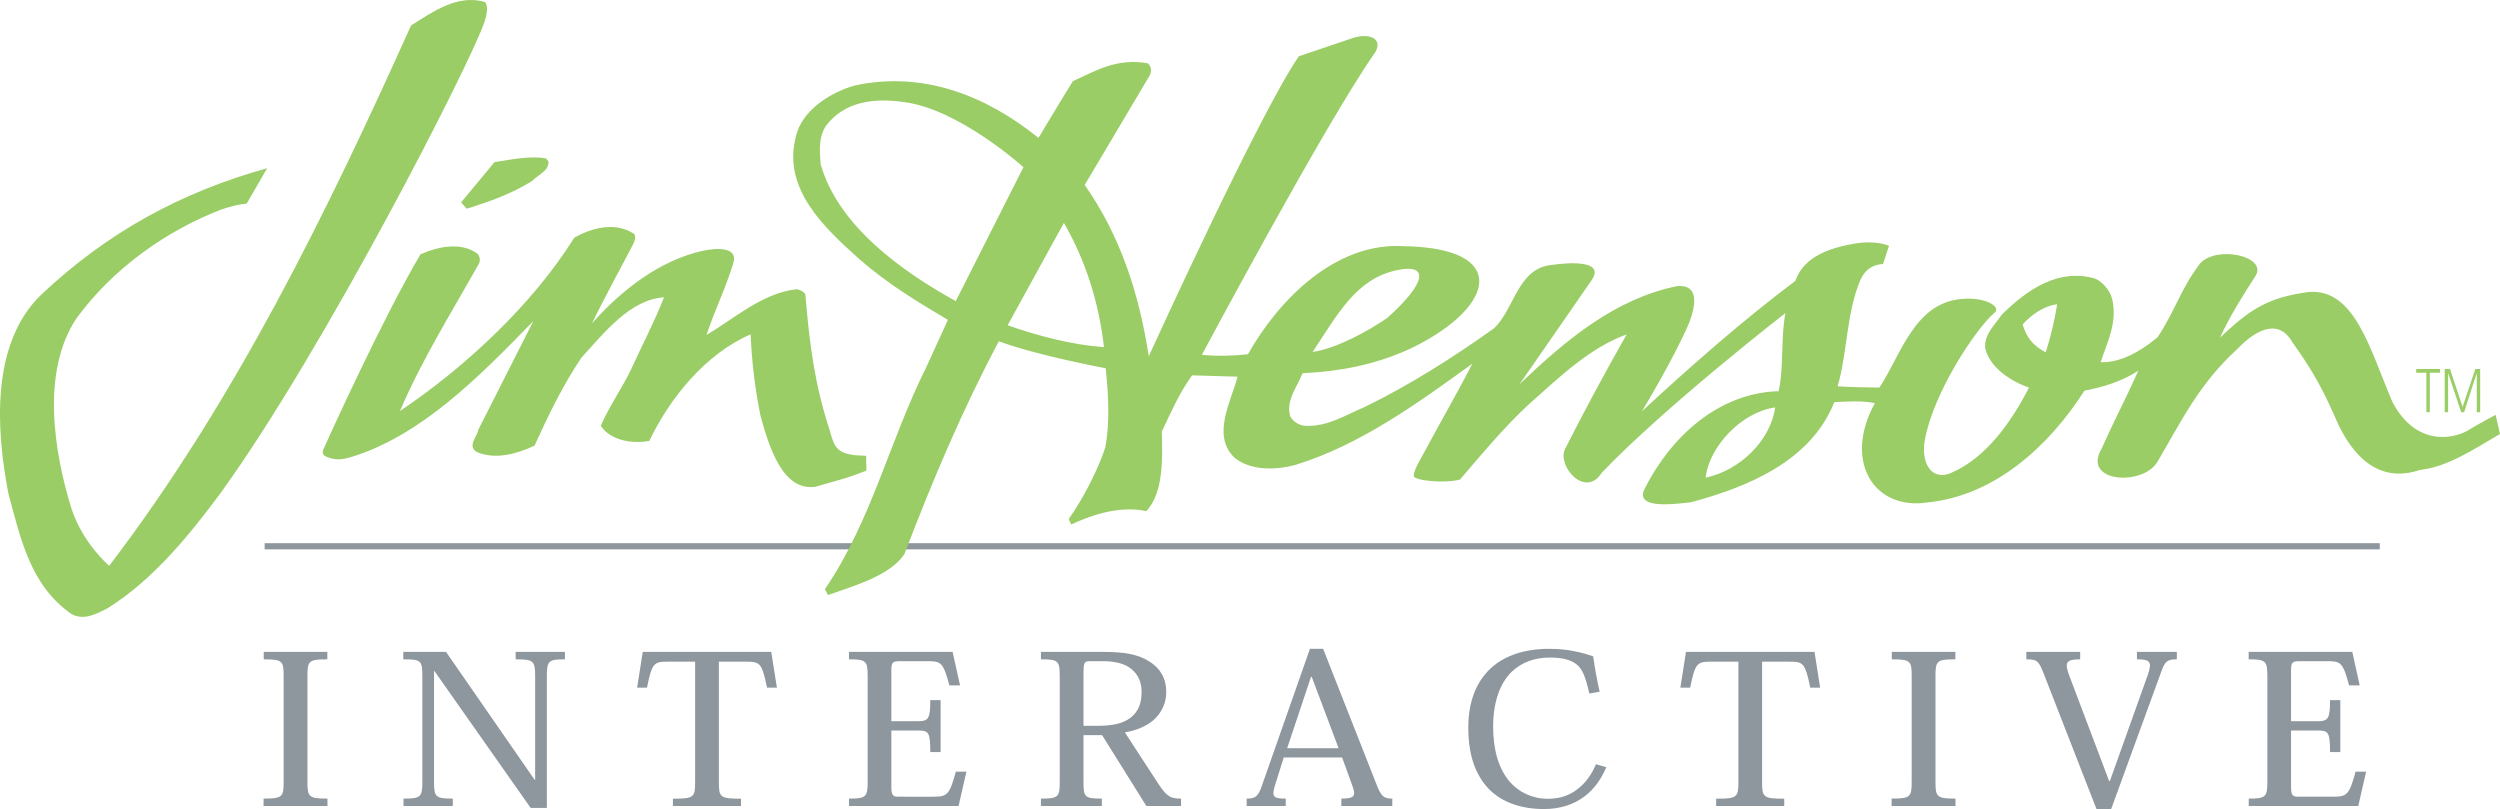 <?xml version="1.0" encoding="utf-8"?>
<!-- Generator: Adobe Illustrator 16.0.0, SVG Export Plug-In . SVG Version: 6.00 Build 0)  -->
<!DOCTYPE svg PUBLIC "-//W3C//DTD SVG 1.1//EN" "http://www.w3.org/Graphics/SVG/1.1/DTD/svg11.dtd">
<svg version="1.1" id="Layer_1" xmlns="http://www.w3.org/2000/svg" xmlns:xlink="http://www.w3.org/1999/xlink" x="0px" y="0px"
	 width="1000px" height="323.614px" viewBox="0 0 1000 323.614" enable-background="new 0 0 1000 323.614" xml:space="preserve">
<g>
	<rect x="105.86" y="217.28" fill="#8E979D" width="846.052" height="2.466"/>
	<path fill="#9ACD66" d="M193.87,8.559c-5.162,15.716-63.712,130.592-105.561,188.568c-12.367,16.658-27.074,34.854-45.267,46.163
		c-4.313,2.18-9.43,5.116-14.479,2.296c-16.587-11.52-20.35-30.47-25.192-48.113c-4.955-25.672-7.157-60.088,13.147-79.635
		c26.454-24.985,56.096-41.022,90.35-50.567l-8.19,14.179c-2.845,0.275-5.688,0.826-10.141,2.34
		c-21.957,8.489-43.202,23.401-57.955,43.546c-14.225,21.383-8.993,53.573-1.949,76.262c4.68,14.021,15.049,22.716,15.049,22.716
		C94.296,159.96,131.19,83.996,164.435,10.164c8.695-5.415,18.446-12.55,29.528-9.383C193.963,0.781,195.936,2.18,193.87,8.559"/>
	<path fill="#9ACD66" d="M219.383,64.608c0.229,3.763-4.13,5.254-6.425,7.709c-8.213,5.162-17.116,8.305-26.291,11.173l-2.226-2.547
		l13.374-16.106c7.228-1.102,14.019-2.57,20.559-1.492"/>
	<path fill="#9ACD66" d="M253.27,97.646c-2.57,5.116-10.852,20.121-16.473,31.708c11.838-13.422,27.211-25.237,44.256-29.023
		c4.497-0.986,14.456-2.087,12.252,4.979c-3.19,10.508-7.249,18.217-10.692,28.679c11.519-6.86,22.326-16.749,36.043-18.309
		c1.241,0.252,2.777,0.78,3.488,2.065c1.744,20.832,3.809,36.181,9.752,54.445c1.79,6.422,2.707,9.13,10.415,9.91l4.154,0.229
		l0.09,5.897c-8.031,3.236-12.457,4.129-20.374,6.47c-12.894,1.883-18.377-15.255-21.979-28.335
		c-2.134-10.554-3.511-21.405-3.946-32.625c-18.102,7.8-32.442,25.65-40.541,42.628c-6.516,1.216-15.441,0.022-19.411-6.08
		c3.374-7.709,8.306-14.684,11.954-22.164c4.428-9.727,9.407-19.18,13.354-29.184c-13.468,0.826-23.792,13.973-33.061,24.159
		c-7.526,11.151-13.262,23.125-18.746,35.173c-6.63,3.118-15.302,5.735-22.874,2.638c-4.267-2.296-0.161-6.035,0.389-9.018
		l22.025-43.477c-21.611,22.254-45.15,46.162-73.418,54.561c-2.821,0.776-5.506,1.26-8.856-0.116c0,0-2.843-0.574-1.744-3.053
		c1.538-3.557,23.815-52.676,38.845-78.052c6.859-3.121,16.083-5.048,22.598-0.436c1.24,1.033,1.491,3.052,0.711,4.291
		c-10.919,19.433-22.874,38.567-31.501,58.803c26.362-17.734,53.069-42.696,69.701-69.311c6.977-3.969,16.039-6.333,23.335-1.928
		C253.019,93.172,255.22,93.7,253.27,97.646"/>
	<path fill="#9ACD66" d="M682.262,191.072c13.834-2.959,25.88-14.823,27.829-28.105C696.625,164.8,683.57,178.706,682.262,191.072
		 M809.045,129.79c1.605,5.117,3.901,8.282,9.224,11.15c2.318-7.158,3.694-13.605,4.588-19.226
		C817.718,122.265,812.625,125.798,809.045,129.79z M558.667,108.086c-16.106,3.464-23.38,17.23-33.612,32.694
		c9.385-1.331,22.025-8.214,29.85-13.605C570.782,112.973,571.676,105.287,558.667,108.086z M425.55,89.158l-22.507,40.953
		c12.115,4.199,25.397,7.801,38.545,8.742C439.569,121.026,434.223,104.117,425.55,89.158z M361.561,40.816
		c-11.906-1.675-23.584-0.321-31.063,9.361c-3.097,4.496-2.684,10.025-2.249,15.486c7.022,24.756,32.648,42.95,54.055,54.789
		l27.071-53.572C409.375,66.88,383.748,43.661,361.561,40.816z M549.742,21.429c-19.615,27.991-68.99,120.498-68.99,120.498
		c5.827,0.596,12.573,0.436,18.423-0.229c12.23-21.682,34.92-44.9,62.292-43.225c42.078,0.62,37.099,23.677,4.405,40.15
		c-14.042,6.837-28.61,9.888-44.854,10.668c-2.11,5.484-6.836,10.921-4.91,17.276c1.263,2.25,3.764,3.762,6.563,3.784
		c8.856,0.139,15.44-4.288,23.357-7.638c17.618-8.582,34.987-19.548,51.644-31.433c8.121-7.755,9.452-23.976,22.897-25.283
		c5.85-0.895,21.705-2.295,16.128,6.011c-4.427,6.47-28.932,41.757-28.932,41.757c18.77-18.056,38.661-34.392,63.05-39.302
		c2.316-0.207,10.69-0.711,4.863,14.638c-6.011,14.179-18.882,35.38-18.882,35.38c19.799-18.288,40.31-36.344,61.349-52.129
		c3.419-9.98,14.386-13.33,23.793-14.936c4.703-0.758,9.636-0.666,13.674,0.895c0,0-2.433,7.411-2.386,7.25
		c-4.657,0.391-7.181,2.501-8.948,6.172c-5.758,13.215-5.208,28.816-9.224,42.789c5.071,0.344,11.152,0.436,16.726,0.505
		c8.559-12.963,13.973-33.979,32.994-35.448c9.336-0.895,15.945,3.189,13.031,5.53c-6.951,5.735-24.412,31.547-27.9,51.004
		c-1.561,9.336,2.776,16.129,10.21,13.191c14.547-6.08,24.688-21.062,31.479-34.255c-6.838-2.363-15.623-7.755-17.528-15.785
		c-0.436-5.552,3.808-9.2,6.677-13.444c10.301-10.141,22.896-18.745,37.559-14.293c3.233,1.56,5.986,5.139,6.699,8.626
		c1.88,9.361-2.157,16.749-4.749,24.756c7.593,0.16,15.256-3.762,22.758-9.98c7.25-10.921,8.949-18.813,16.956-29.482
		c6.652-7.434,26.866-3.005,22.347,4.749c-5.162,7.938-10.417,16.381-14.317,24.871c11.563-10.898,18.539-15.969,35.24-18.24
		c18.653-1.767,24.688,22.874,33.729,43.936c8.879,17.117,23.86,15.785,31.591,10.575c3.969-2.362,9.684-5.39,9.684-5.39
		l1.765,7.641c-11.195,6.561-21.152,13.191-31.937,14.362c-12.847,4.403-25.489-0.345-34.505-22.119
		c-5.807-13.146-10.532-20.349-16.703-29.068c-5.829-10.095-15.395-4.06-22.025,2.937c-15.165,13.835-22.188,28.542-31.823,44.968
		c-5.826,9.959-30.515,8.376-22.322-5.3c5.23-11.745,9.407-19.409,14.659-31.11c-6.216,4.107-13.973,6.607-21.588,8.007
		c-13.743,21.636-35.495,42.008-62.772,44.716c-21.384,3.233-33.818-16.381-21.062-39.715c-5.049-1.101-10.876-0.619-16.2-0.435
		c-9.475,23.931-35.217,34.115-57.379,40.082c-6.08,0.642-22.508,3.027-18.562-5.277c10.646-21.2,29.826-38.499,53.663-39.165
		c2.157-9.498,0.803-21.728,2.73-31.248c0,0-47.652,36.938-73.463,63.852c-6.493,10.368-17.828-2.434-14.775-9.317
		c8.052-15.945,15.853-30.307,24.708-45.977c-14.752,5.3-26.681,16.932-39.254,28.059c-10.279,9.636-18.698,19.823-27.441,30.011
		c-6.079,1.583-18.125,0.458-18.491-1.447c0.229-2.959,2.616-6.309,4.68-10.323c6.241-11.702,12.824-22.898,18.792-34.622
		c-22.025,15.991-45.038,32.555-70.529,40.425c-7.869,2.205-18.125,2.524-24.641-2.844c-9.269-8.924-1.193-22.645,1.238-32.374
		l-18.17-0.528c-4.91,6.723-8.466,14.776-12.114,22.508c0.321,10.807,0.688,24.572-6.195,31.801
		c-11.38-2.457-23.286,2.179-30.079,5.367c-0.825-2.272-0.137,0-0.939-2.272c5.941-8.188,12.022-20.556,14.569-28.448
		c1.926-9.819,1.33-21.246,0.206-31.8c0,0-27.348-5.071-42.744-10.783c-14.843,27.923-26.497,55.708-37.81,85.188
		c-5.828,8.694-20.35,12.666-30.515,16.313l-1.26-2.317c18.629-27.323,25.947-59.652,40.563-88.812l8.65-18.929
		c-12.116-7.204-24.183-14.431-35.471-24.342c-14.271-12.78-30.537-28.06-25.444-48.571c2.203-10.76,13.676-17.918,23.357-20.764
		c27.761-6.171,53.229,4.245,73.786,20.879c0,0,9.017-15.074,13.766-22.691c8.717-3.901,17.412-9.43,30.008-7.135
		c1.767,1.56,1.47,4.038,0.161,5.781l-25.443,42.858c14.179,20.305,21.658,42.95,25.627,68.531c0,0,44.465-97.623,60.042-119.993
		l20.925-7.089C548.39,12.643,553.574,15.969,549.742,21.429z"/>
	<path fill="#8E979D" d="M113.456,270.385c0-6.057-0.529-6.652-7.963-6.652v-2.982h25.445v2.982c-7.433,0-7.961,0.596-7.961,6.652
		v42.375c0,6.035,0.528,6.678,8.008,6.678v2.959h-25.559v-2.959c7.502,0,8.031-0.643,8.031-6.678"/>
	<path fill="#8E979D" d="M213.877,311.958h0.184v-41.594c0-6.104-0.78-6.631-7.802-6.631v-2.982h19.709v2.982
		c-6.47,0-7.227,0.551-7.227,6.631v52.814h-6.47l-38.453-54.697h-0.208v44.303c0,6.08,0.69,6.654,7.504,6.654v2.959h-19.709v-2.959
		c6.838,0,7.526-0.574,7.526-6.654v-42.469c0-6.148-0.572-6.582-7.617-6.582v-2.982h17.093"/>
	<path fill="#8E979D" d="M287.546,312.829c0,6.035,0.437,6.654,8.856,6.654v2.914H269.17v-2.914c8.444,0,8.879-0.619,8.879-6.654
		v-48.154H267.22c-5.667,0-6.425,0.434-8.421,10.391h-3.946l2.249-14.314h51.394l2.27,14.314h-3.946
		c-2.087-10.072-2.89-10.391-8.488-10.391h-10.784"/>
	<path fill="#8E979D" d="M339.606,322.397v-2.959c6.767,0,7.457-0.643,7.457-6.678v-42.375c0-6.057-0.712-6.652-7.479-6.652v-2.982
		h41.456l2.984,13.42h-4.267c-2.479-9.34-3.419-9.703-8.811-9.703h-10.896c-3.19,0-3.511,0.525-3.511,3.969v20.053h10.529
		c4.291,0,5.048-0.873,5.048-8.443h4.13v20.783h-4.13c0-8.098-0.712-8.623-5.024-8.623h-10.553v22.689
		c0,3.328,0.78,3.785,2.73,3.785H373.4c5.438,0,6.446-0.734,8.926-10.025h4.244l-3.144,13.742"/>
	<path fill="#8E979D" d="M433.396,290.323h5.943c5.666,0,9.957-0.941,12.917-3.26c3.121-2.498,4.383-5.686,4.383-10.391
		c0-3.693-1.377-6.977-4.222-9.178c-2.408-1.906-5.919-3.027-11.403-3.027h-5.139c-2.249,0-2.479,0.732-2.479,5.115
		 M463.385,313.586c3.439,5.209,4.978,5.852,9.04,5.852v2.959h-13.882L440.83,294.04h-7.434v18.744c0,6.125,0.483,6.654,7.344,6.654
		v2.959h-24.366v-2.959c6.951,0,7.524-0.619,7.524-6.699v-42.33c0-6.08-0.574-6.676-7.524-6.676v-2.982h24.709
		c8.787,0,14.109,0.938,18.836,3.945c4.13,2.682,6.585,6.539,6.585,12.16c0,3.74-1.399,7.639-4.612,10.713
		c-2.524,2.432-6.767,4.566-11.953,5.369L463.385,313.586z"/>
	<path fill="#8E979D" d="M524.71,270.776h-0.319l-9.523,28.494h20.559 M513.491,302.987l-3.188,10.164
		c-1.72,5.391-1.444,6.287,3.993,6.287v2.959H498.67v-2.959c3.35,0,4.543-0.803,5.919-4.682l19.388-55.223h5.277l21.29,54.076
		c1.904,5.002,3.007,5.828,6.379,5.828v2.959H536.55v-2.959c5.643,0,5.85-1.309,4.244-5.529l-3.946-10.922H513.491z"/>
	<path fill="#8E979D" d="M642.525,306.887c-2.112,4.91-4.865,8.766-8.628,11.609c-4.381,3.326-9.819,5.117-16.266,5.117
		c-9.361,0-16.634-2.732-21.728-7.641c-5.874-5.965-8.581-14.064-8.581-24.986c0-10.232,3.144-18.467,9.293-23.951
		c5.254-4.703,13.031-7.502,22.941-7.502c3.81,0,7.09,0.275,10.556,1.033c2.386,0.457,4.726,1.121,7.156,1.973
		c0.69,4.727,1.493,9.381,2.594,14.133l-4.13,0.732c-1.423-6.17-2.639-9.934-5.392-11.883c-2.111-1.516-5.23-2.502-10.371-2.502
		c-5.987,0-11.287,1.811-15.439,5.828c-4.291,4.242-7.273,11.588-7.273,21.748c0,8.789,1.905,16.613,6.677,22.143
		c3.624,4.129,8.971,6.768,15.165,6.768c4.498,0,8.512-1.172,11.861-3.83c3.12-2.318,5.575-5.668,7.435-9.982"/>
	<path fill="#8E979D" d="M704.837,312.829c0,6.035,0.46,6.654,8.856,6.654v2.914h-27.234v-2.914c8.421,0,8.903-0.619,8.903-6.654
		v-48.154h-10.854c-5.644,0-6.422,0.434-8.441,10.391h-3.924l2.249-14.314h51.414l2.249,14.314h-3.946
		c-2.087-10.072-2.89-10.391-8.488-10.391h-10.784"/>
	<path fill="#8E979D" d="M764.673,270.385c0-6.057-0.527-6.652-7.962-6.652v-2.982h25.445v2.982c-7.41,0-7.962,0.596-7.962,6.652
		v42.375c0,6.035,0.552,6.678,8.009,6.678v2.959h-25.56v-2.959c7.502,0,8.029-0.643,8.029-6.678"/>
	<path fill="#8E979D" d="M859.083,270.063c1.883-5.412,0.964-6.33-4.312-6.33v-2.982h15.968v2.982c-3.854,0-4.727,0.803-6.172,4.771
		l-20.098,55.109h-5.874l-21.04-53.984c-2.04-5.232-2.637-5.896-7.018-5.896v-2.982h21.542v2.982c-5.851,0-6.24,1.354-4.404,6.424
		l15.99,42.281h0.276"/>
	<path fill="#8E979D" d="M899.489,322.397v-2.959c6.767,0,7.455-0.643,7.455-6.678v-42.375c0-6.057-0.711-6.652-7.479-6.652v-2.982
		h41.458l2.96,13.42h-4.243c-2.479-9.34-3.421-9.703-8.811-9.703H919.93c-3.19,0-3.51,0.525-3.51,3.969v20.053h10.529
		c4.269,0,5.071-0.873,5.071-8.443h4.107v20.783h-4.107c0-8.098-0.712-8.623-5.024-8.623H916.42v22.689
		c0,3.328,0.803,3.785,2.729,3.785h14.156c5.437,0,6.424-0.734,8.925-10.025h4.221l-3.144,13.742"/>
	<g>
		<path fill="#9ACD66" d="M970.558,149.092h-4.078v-1.484h9.521v1.484h-4.078v15.78h-1.365V149.092z"/>
		<path fill="#9ACD66" d="M977.879,147.608H980l5.047,15.186l5.068-15.186h1.96v17.264h-1.365v-15.557h-0.041l-5.027,15.557h-1.169
			l-5.187-15.557h-0.041v15.557h-1.365V147.608z"/>
	</g>
</g>
</svg>
